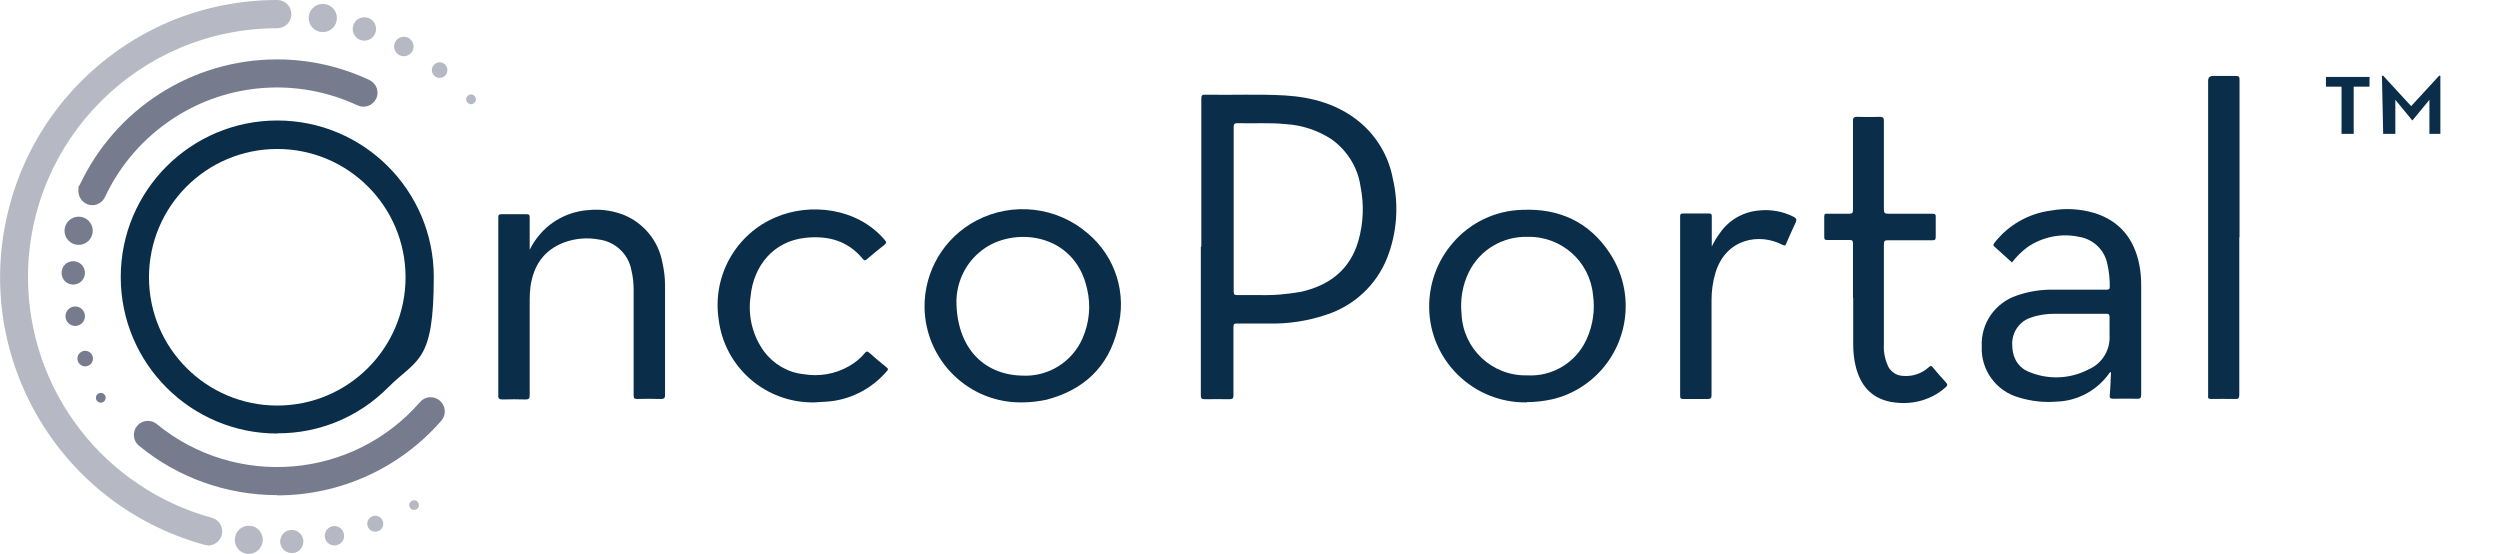 <svg xmlns="http://www.w3.org/2000/svg" id="Calque_2" viewBox="0 0 1027 227.4"><defs><style>      .st0 {        fill: #767c8e;      }      .st1 {        fill: #0a2e4a;      }      .st2 {        fill: #b6b8c3;      }    </style></defs><g id="Logos"><g id="OPP3"><g id="Group_56964"><path id="Path_37830" class="st1" d="M113.9,178.1c-35.5,0-64.3-28.8-64.3-64.3s28.8-64.3,64.3-64.3,64.3,28.8,64.3,64.3-6.8,33.4-18.8,45.4c-12,12.1-28.4,18.9-45.4,18.8M113.9,61.2c-29.1,0-52.7,23.6-52.7,52.7s23.6,52.7,52.7,52.7,52.7-23.6,52.7-52.7c0-29.1-23.6-52.7-52.7-52.7"></path><path id="Path_37831" class="st2" d="M85.5,224c-.5,0-1,0-1.5-.2C23.3,207.2-12.5,144.6,4.1,83.9,13.2,50.2,37.4,22.6,69.6,8.9,83.6,3,98.7,0,113.9,0c3.2,0,5.8,2.6,5.8,5.8s-2.6,5.8-5.8,5.8c-56.5,0-102.3,45.7-102.4,102.2,0,22.7,7.5,44.8,21.5,62.8,6.7,8.7,14.8,16.2,23.9,22.3,9.2,6.2,19.4,10.9,30.1,13.8,3.1.8,4.9,4,4.1,7.1-.7,2.5-3,4.3-5.6,4.3"></path><path id="Path_37832" class="st2" d="M138.4,7.4c0,3.2-2.6,5.8-5.8,5.8s-5.8-2.6-5.8-5.8,2.6-5.8,5.8-5.8,5.8,2.6,5.8,5.8h0"></path><path id="Path_37833" class="st2" d="M154.5,11.9c0,2.6-2.1,4.8-4.8,4.8s-4.8-2.1-4.8-4.8,2.1-4.8,4.8-4.8h0c2.6,0,4.8,2.1,4.8,4.8h0"></path><path id="Path_37834" class="st2" d="M169.9,19.1c0,2.2-1.8,4-4,4s-4-1.8-4-4,1.8-4,4-4,4,1.8,4,4h0"></path><path id="Path_37835" class="st2" d="M183.8,28.8c0,1.8-1.4,3.2-3.2,3.2s-3.2-1.5-3.2-3.2,1.4-3.2,3.2-3.2,3.2,1.5,3.2,3.2h0"></path><path id="Path_37836" class="st2" d="M195.5,40.8c0,1.1-.9,2-2,2-1.1,0-2-.9-2-2,0-1.1.9-2,2-2s2,.9,2,2h0"></path><path id="Path_37837" class="st2" d="M107.7,223.4c.9-3.1-.8-6.3-3.8-7.2-3.1-.9-6.3.8-7.2,3.9-.9,3.1.8,6.3,3.8,7.2,3.1.9,6.3-.8,7.2-3.9"></path><path id="Path_37838" class="st2" d="M124.4,223.8c.8-2.5-.7-5.2-3.2-5.9s-5.2.6-5.9,3.2c-.8,2.5.7,5.2,3.2,5.9h0c2.5.8,5.2-.6,5.9-3.2"></path><path id="Path_37839" class="st2" d="M141.2,221.3c.6-2.1-.5-4.3-2.6-5s-4.3.5-5,2.6.5,4.3,2.6,5h0c2.1.6,4.3-.5,5-2.6"></path><path id="Path_37840" class="st2" d="M157.3,216.1c.5-1.7-.4-3.5-2.2-4.1-1.7-.5-3.5.4-4.1,2.2-.5,1.7.4,3.5,2.2,4.1,1.7.5,3.5-.4,4.1-2.1h0"></path><path id="Path_37841" class="st2" d="M172,208.1c.3-1.1-.3-2.2-1.3-2.5s-2.2.3-2.5,1.3c-.3,1.1.3,2.2,1.3,2.5,1.1.3,2.2-.3,2.5-1.3h0"></path><path id="Path_37842" class="st0" d="M38,84.3c-3.2,0-5.8-2.6-5.8-5.8s.2-1.7.5-2.4c14.7-31.5,46.3-51.7,81.1-51.7,13.2,0,26.1,2.9,38,8.5,2.9,1.4,4.1,4.9,2.7,7.7-1.4,2.8-4.7,4-7.6,2.7-24.4-11.4-52.9-9.5-75.5,5.2-12.3,8-22.1,19.2-28.3,32.5-1,2-3,3.3-5.2,3.3"></path><path id="Path_37843" class="st0" d="M113.9,203.4c-20.7,0-40.8-7.1-56.8-20.3-2.5-2-2.8-5.7-.8-8.1,2-2.5,5.7-2.8,8.1-.8,32.6,26.7,80.6,22.7,108.2-9.1,2.1-2.4,5.8-2.6,8.2-.4,2.3,2.1,2.6,5.6.6,8-17,19.6-41.6,30.8-67.6,30.8"></path><path id="Path_37844" class="st0" d="M38.1,94.8c0,3.2-2.6,5.8-5.8,5.8s-5.8-2.6-5.8-5.8,2.6-5.8,5.8-5.8c3.2,0,5.8,2.6,5.8,5.8"></path><path id="Path_37845" class="st0" d="M34.9,112.1c0,2.6-2.1,4.8-4.8,4.8s-4.8-2.1-4.8-4.8,2.1-4.8,4.8-4.8h0c2.6,0,4.8,2.1,4.8,4.8h0"></path><path id="Path_37846" class="st0" d="M34.9,129.9c0,2.2-1.8,4-4,4s-4-1.8-4-4,1.8-4,4-4,4,1.8,4,4h0"></path><path id="Path_37847" class="st0" d="M38.2,147.3c0,1.8-1.5,3.2-3.2,3.2s-3.2-1.4-3.2-3.2,1.5-3.2,3.2-3.2,3.2,1.4,3.2,3.2h0"></path><path id="Path_37848" class="st0" d="M43.4,163.4c0,1.1-.9,2-2,2-1.1,0-2-.9-2-2,0-1.1.9-2,2-2s2,.9,2,2h0"></path><path id="Path_37849" class="st1" d="M493.5,101.3c0-20.2,0-40.5,0-60.7,0-1.4.3-1.8,1.7-1.7,10.9.2,21.7-.3,32.6.3,11.3.7,21.8,3.6,30.7,10.9,7.2,6,12,14.2,13.7,23.4,2.5,10.7,1.7,22-2.3,32.3-4.4,11.2-13.6,19.8-25.1,23.5-7.7,2.6-15.7,3.8-23.8,3.6-4.3,0-8.6,0-12.9,0-1.1,0-1.4.3-1.4,1.4,0,9.4,0,18.8,0,28.1,0,1.2-.3,1.6-1.6,1.6-3.4,0-6.8-.1-10.2,0-1.3,0-1.6-.4-1.6-1.6,0-20.3,0-40.7,0-61M506.8,85.8c0,11.3,0,22.6,0,33.9,0,1.2.3,1.6,1.5,1.5,2.8,0,5.7,0,8.5,0,6,.2,12.1-.3,18-1.4,11.5-2.7,19.8-9.1,23.2-20.8,2.1-7.3,2.4-15,.9-22.4-1.1-7.8-5.5-14.8-11.9-19.4-5.6-3.6-12-5.8-18.7-6.2-6.6-.7-13.3-.2-19.9-.4-1.3,0-1.6.3-1.6,1.6,0,11.2,0,22.4,0,33.6"></path><path id="Path_37850" class="st1" d="M826.6,107.9c-2.5-2.2-4.8-4.4-7.3-6.6-.7-.6-.3-1,0-1.5,5.6-7.3,14-12.1,23.2-13.3,6.1-1.1,12.3-.7,18.2,1.1,10.2,3.3,16,10.6,18.1,21,.6,2.9.8,5.8.8,8.8,0,14.9,0,29.8,0,44.7,0,1.4-.4,1.8-1.8,1.7-3.2-.1-6.4,0-9.6,0-1.2,0-1.7-.2-1.5-1.6.3-3.1.3-6.2.5-9.3-.6,0-.7.4-.9.7-5.1,7-13.1,11.2-21.7,11.4-5.1.4-10.3-.2-15.2-1.7-9.4-2.6-15.8-11.4-15.3-21.1-.4-9.4,5.5-17.8,14.4-20.8,4.9-1.7,10-2.5,15.2-2.4,7.2,0,14.4,0,21.6,0,1,0,1.4-.2,1.4-1.3,0-3.1-.3-6.2-1-9.2-1.1-5.8-5.8-10.3-11.6-11.2-7.3-1.6-15,0-21.2,4.2-2.4,1.8-4.5,3.9-6.3,6.2M853.5,128.9c-3.1,0-6.2,0-9.3,0-3.3,0-6.6.4-9.7,1.5-4.7,1.4-7.9,5.8-7.9,10.8,0,5.8,2.4,10,7.5,11.8,7.8,3.1,16.6,2.6,24-1.3,5.5-2.4,8.9-8,8.5-14,0-2.4,0-4.9,0-7.3,0-1.1-.2-1.6-1.5-1.5-3.9,0-7.8,0-11.7,0"></path><path id="Path_37851" class="st1" d="M627.1,165.3c-21.8.3-39.8-17.2-40-39-.1-9.7,3.3-19.1,9.7-26.5,7.2-8.4,17.5-13.3,28.5-13.6,15.2-.7,27.6,5,36,17.8,12,18.2,7,42.6-11.1,54.6-3.9,2.6-8.3,4.5-12.9,5.5-3.3.7-6.8,1.1-10.2,1.1M627.6,97.3c-10.2-.3-19.7,5.3-24.2,14.5-2.6,5.3-3.6,11.2-3,17.1.6,14.4,12.5,25.6,26.9,25.3,10.5.6,20.2-5.3,24.5-14.9,2.6-5.7,3.5-12,2.6-18.2-1.3-13.7-13-24.1-26.8-23.8"></path><path id="Path_37852" class="st1" d="M420,165.3c-21.9.4-39.8-17.1-40.2-38.9-.2-15,8-28.8,21.3-35.8,14.9-7.8,33.1-5.7,45.8,5.3,11.4,9.6,16.2,24.9,12.2,39.3-3.7,15.5-13.9,25-29.2,29-3.3.7-6.6,1.1-10,1.1M392.9,123.5c0,18.9,10.8,30.4,26.9,30.8,10.7.6,20.6-5.5,24.9-15.3,2.8-6.4,3.5-13.5,1.9-20.2-5-23.4-30.5-25.9-43.2-16-6.5,4.9-10.3,12.6-10.5,20.7"></path><path id="Path_37853" class="st1" d="M217.6,102.6c1.2-2.5,2.8-4.8,4.6-6.8,5-5.6,12.1-9,19.6-9.5,4.9-.5,9.9.2,14.5,2,8.2,3.4,14.2,10.7,15.8,19.5.7,3.1,1.1,6.2,1.1,9.3,0,15,0,30,0,45,0,1.3-.2,1.8-1.7,1.8-3.2-.1-6.5-.1-9.7,0-1.2,0-1.5-.3-1.5-1.5,0-14.5,0-29,0-43.5,0-2.6-.3-5.3-.9-7.8-1.2-6.7-6.6-11.8-13.3-12.7-4.8-.9-9.8-.5-14.4,1.2-8.4,3.2-12.6,9.6-13.8,18.3-.2,1.7-.3,3.4-.3,5.2,0,13,0,26.1,0,39.1,0,1.4-.2,1.9-1.8,1.9-3.1-.1-6.2-.1-9.3,0-1.4,0-1.9-.3-1.8-1.8,0-20.5,0-41.1,0-61.6,0-3.8,0-7.6,0-11.4,0-1.1.3-1.3,1.4-1.3,3.4,0,6.8,0,10.2,0,1.1,0,1.3.3,1.3,1.4,0,4.5,0,9,0,13.5"></path><path id="Path_37854" class="st1" d="M761.2,122.3c0-7.4,0-14.8,0-22.2,0-1.2-.3-1.6-1.5-1.5-3,0-6.1,0-9.1,0-.9,0-1.2-.2-1.2-1.2,0-2.8,0-5.7,0-8.5,0-1,.4-1.2,1.2-1.1,3,0,6.1,0,9.1,0,1.2,0,1.5-.4,1.5-1.5,0-12.2,0-24.3,0-36.5,0-1.3.2-1.8,1.7-1.8,3.1.1,6.2.1,9.3,0,1.5,0,1.7.5,1.7,1.8,0,12.1,0,24.1,0,36.2,0,1.5.4,1.8,1.8,1.8,6,0,12.1,0,18.1,0,1.1,0,1.5.3,1.4,1.4,0,2.7,0,5.4,0,8.1,0,1.1-.3,1.4-1.3,1.4-6.1,0-12.3,0-18.4,0-1.2,0-1.6.3-1.6,1.6,0,13.7,0,27.5,0,41.2-.2,3.2.5,6.4,1.9,9.3,1.2,2.1,3.4,3.5,5.8,3.6,3.9.4,7.9-.9,10.8-3.6.6-.6,1-.6,1.5,0,1.8,2.1,3.6,4.3,5.5,6.3.7.8.7,1.2,0,1.9-4.2,3.8-9.7,6.1-15.4,6.5-2.4.2-4.9,0-7.3-.4-8.1-1.6-12.5-6.9-14.4-14.7-.7-2.9-1-5.9-1-8.9,0-6.4,0-12.8,0-19.2h0s0,0,0,0Z"></path><path id="Path_37855" class="st1" d="M334.6,165.3c-20,.4-37.1-14.4-39.4-34.3-2.6-17.7,7.1-34.9,23.6-41.8,13.9-5.9,33.2-4,44.6,9.3.8.9.8,1.3-.1,2.1-2.5,1.9-4.8,3.9-7.2,5.9-.7.6-1.1.6-1.7-.2-6.2-7.5-14.4-9.6-23.6-8.6-13,1.4-21.3,11.4-22.5,24.3-1.1,7.9.9,16,5.6,22.4,3.9,5.2,9.7,8.6,16.1,9.3,6.5,1.1,13.1,0,18.8-3.3,2.5-1.4,4.7-3.2,6.5-5.4.6-.7,1-.8,1.8-.1,2.3,2.1,4.7,4.1,7.1,6,.8.6.7,1,0,1.7-5.8,6.7-13.8,11.1-22.6,12.2-2.4.3-4.8.3-7.1.5"></path><path id="Path_37856" class="st1" d="M919.9,97.4c0,21.6,0,43.1,0,64.7,0,1.5-.4,1.9-1.8,1.8-3.2-.1-6.5,0-9.7,0-1.1,0-1.5-.3-1.3-1.4,0-.2,0-.5,0-.8V33.2c0-1.4.7-2,2.1-2,3.1,0,6.2,0,9.3,0,1.2,0,1.5.3,1.5,1.5,0,21.6,0,43.2,0,64.8"></path><path id="Path_37857" class="st1" d="M703,101.7c1-2.1,2.1-4.1,3.5-5.9,3.6-5.3,9.4-8.7,15.8-9.3,5-.6,10.1.3,14.6,2.6,1,.6,1.3,1.1.8,2.2-1.4,2.9-2.6,5.8-3.9,8.7-.3.8-.5,1.1-1.5.6-9.5-5-23.3-2.7-27.6,11.5-1.1,3.7-1.6,7.4-1.6,11.2,0,13,0,26,0,39,0,1.2-.3,1.6-1.6,1.6-3.3,0-6.7,0-10,0-1,0-1.3-.2-1.3-1.3,0-24.6,0-49.1,0-73.7,0-.9.2-1.2,1.2-1.2,3.5,0,7.1,0,10.7,0,.9,0,1.1.3,1.1,1.1,0,4.2,0,8.5,0,12.8"></path><path id="Path_37858" class="st1" d="M955.5,35.6v-4h17.9v4h-6.5v19.4h-5v-19.4h-6.5,0ZM978.5,31.1h.5l11.5,12.5,11.5-12.5h.5v23.9h-4.5v-14l-7,8.5-7-8.5v14h-5l-.5-23.9h0Z"></path></g></g></g></svg>